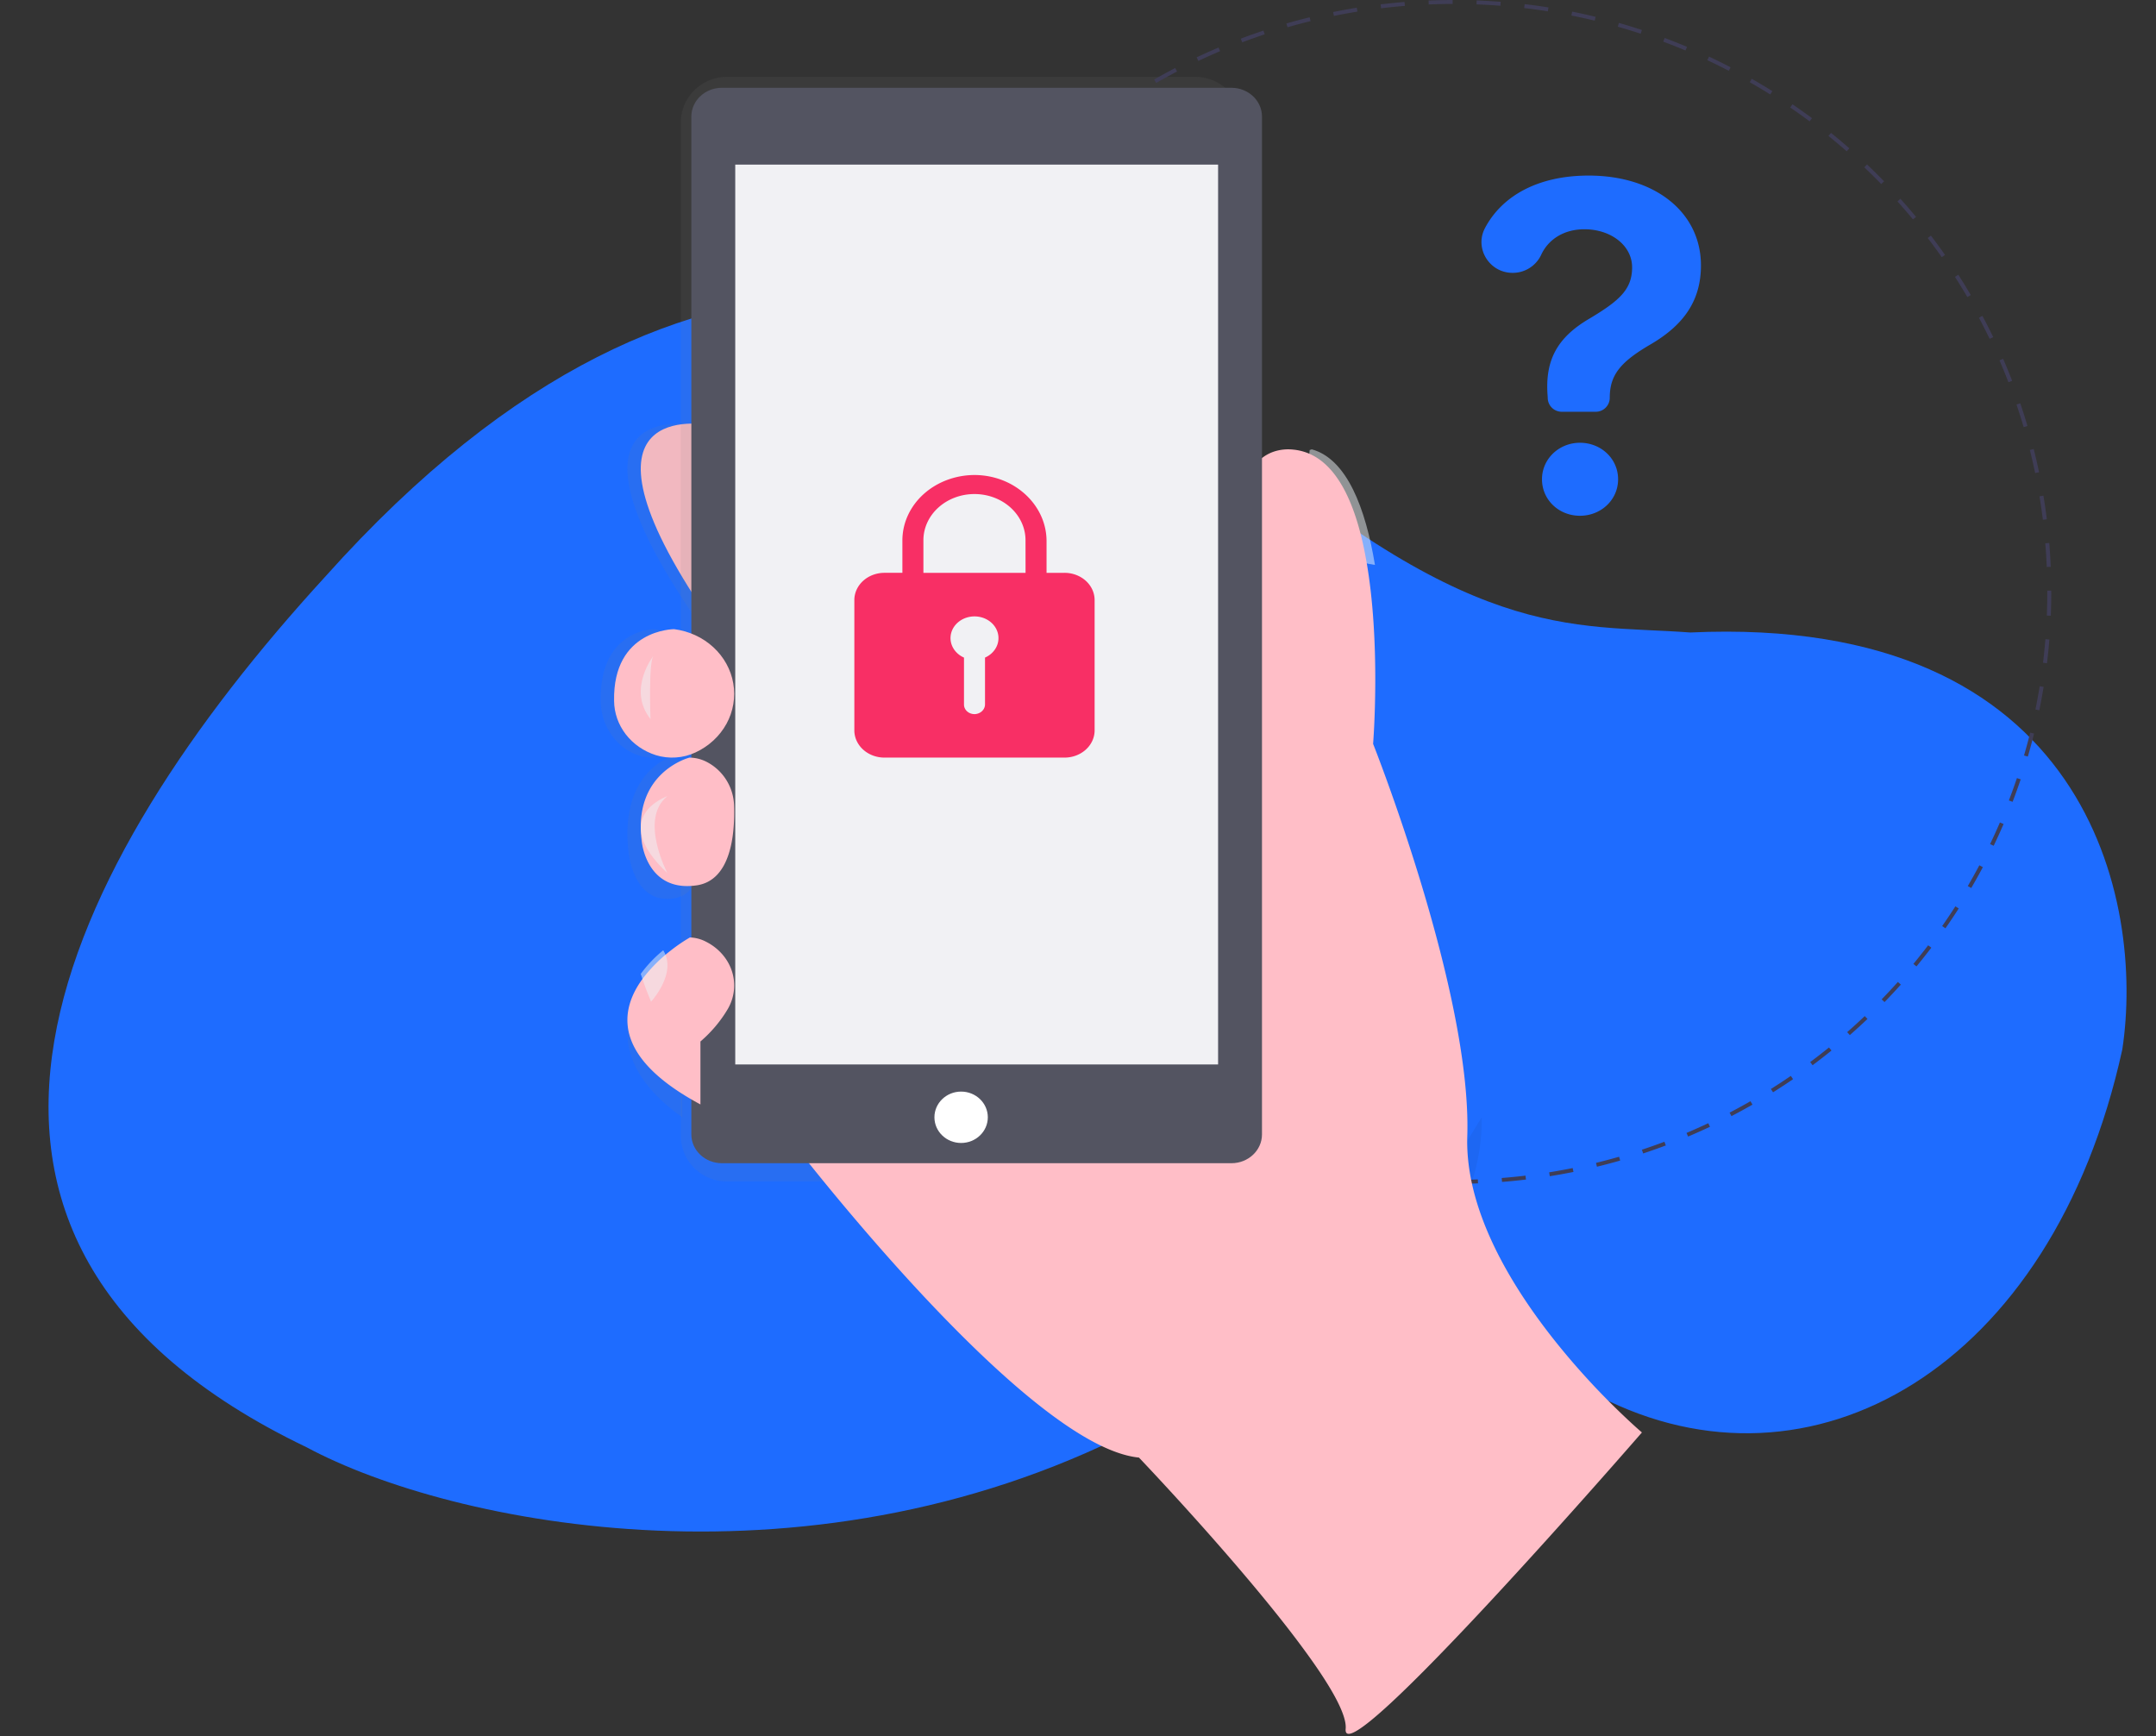 <svg viewBox="0 0 704 567" fill="none" xmlns="http://www.w3.org/2000/svg"><rect x="0" y="0" width="704" height="567" fill="#333333" stroke="none"/><path d="M522.161 455.938c-47.688-42.482-118.372-7.439-147.028 8.525-108.64 58.131-227.999 33.372-274.97 8.142-142.258-68.202-79.584-190.844 5.956-284.216 123.522-138.22 229.126-89.702 287.502-53.898 86.421 76.205 118.792 69.127 158.313 72.036 130.349-5.997 148.356 88.262 141.065 136.141-22.931 104.694-102.005 148.699-170.838 113.27Z" fill="#1E6CFF"/><path d="M231.023 138.732s-49.037-9.375 0 62.515v-62.515Z" fill="#FFBEC7"/><path d="M213.549 205.442s-17.79 0-17.396 23.427c.037 3.928 1.225 7.746 3.397 10.92 2.172 3.174 5.221 5.546 8.72 6.785 3.784 1.33 7.908 1.016 11.477-.873 2.81-1.453 5.262-3.587 7.159-6.232a22.019 22.019 0 0 0 3.765-8.995c.578-3.271.43-6.641-.433-9.839-.864-3.199-2.418-6.138-4.54-8.581-3.217-3.625-7.507-5.96-12.149-6.612Z" fill="url('#paint0_linear')"/><path d="M223.181 248.872c-1.458-.946-3.06-1.454-4.688-1.487 0 0-15.998 5.197-13.326 30.303 0 0 1.337 18.184 15.326 15.581 9.592-1.786 10.73-18.214 10.5-28.368-.052-3.351-.808-6.618-2.186-9.444-1.378-2.827-3.324-5.105-5.626-6.585Z" fill="url('#paint1_linear')"/><path d="M224.037 311.656c-1.19-.826-2.522-1.291-3.886-1.356a42.532 42.532 0 0 0-4.772 4.351c-2.518 2.598-4.753 5.588-6.648 8.894-5.836 10.413-7.735 25.716 14.035 41.282v-20.555c2.703-3.097 4.979-6.716 6.737-10.714 1.622-3.8 1.958-8.237.933-12.341-1.024-4.103-3.325-7.541-6.399-9.561Z" fill="url('#paint2_linear')"/><path opacity=".05" d="M400.964 406.772s1.549-68.19-11.598-85.414c-13.147-17.223-119.11 54.557-119.11 54.557s109.832 12.195 130.708 30.857ZM440.243 436.131s44.169-27.329 43.582-71.304l-43.582 71.304Z" fill="#000"/><path opacity=".5" d="M448.965 184.469c-21.258-2.995-22.982-23.022-21.318-37.513.223-.085.463-.17.695-.236 11.487 3.183 17.543 19.214 20.623 37.749Z" fill="#EFF4F8"/><path d="M390.232 25.083H237.443a15.261 15.261 0 0 0-5.786 1.128 15.129 15.129 0 0 0-4.909 3.231 14.94 14.94 0 0 0-3.285 4.844 14.808 14.808 0 0 0-1.16 5.718v330.875a14.812 14.812 0 0 0 1.16 5.718 14.935 14.935 0 0 0 3.285 4.843 15.122 15.122 0 0 0 4.909 3.232 15.249 15.249 0 0 0 5.786 1.127h152.789a15.249 15.249 0 0 0 5.786-1.127 15.122 15.122 0 0 0 4.909-3.232 14.935 14.935 0 0 0 3.285-4.843 14.813 14.813 0 0 0 1.161-5.718V39.995a14.868 14.868 0 0 0-4.449-10.556 15.201 15.201 0 0 0-10.692-4.356Z" fill="url('#paint3_linear')"/><path opacity=".05" d="M448.962 247.385s-23.347 22.808-30.512 25.167l30.512-25.167Z" fill="#000"/><path d="M474.757 386.562v-1.288a201.48 201.48 0 0 0 7.806-.156l.052 1.287c-2.61.104-5.254.157-7.858.157Zm-7.855-.149c-2.6-.101-5.239-.255-7.843-.458l.103-1.285c2.586.203 5.208.356 7.791.456l-.051 1.287Zm23.556-.475-.104-1.285c2.582-.204 5.195-.464 7.766-.772l.156 1.28c-2.589.31-5.219.571-7.818.777Zm-39.218-.751a200.723 200.723 0 0 1-7.781-1.079l.206-1.272c2.552.405 5.153.766 7.73 1.071l-.155 1.28Zm54.816-1.114-.208-1.272c2.551-.408 5.135-.876 7.678-1.388l.259 1.262c-2.56.517-5.161.987-7.729 1.398Zm-70.329-1.354c-2.56-.514-5.14-1.086-7.668-1.699l.309-1.252c2.512.61 5.074 1.178 7.617 1.687l-.258 1.264Zm85.725-1.751-.311-1.251a193.808 193.808 0 0 0 7.54-1.999l.362 1.238a196.433 196.433 0 0 1-7.591 2.012Zm-100.986-1.952a197.234 197.234 0 0 1-7.504-2.308l.411-1.223a195.17 195.17 0 0 0 7.454 2.293l-.361 1.238Zm116.078-2.377-.412-1.222a195.988 195.988 0 0 0 7.351-2.598l.462 1.204a194.495 194.495 0 0 1-7.401 2.616Zm-131.006-2.546c-2.441-.916-4.9-1.895-7.308-2.912l.51-1.185a193.624 193.624 0 0 0 7.259 2.891l-.461 1.206Zm145.675-2.972-.511-1.185a195.24 195.24 0 0 0 7.097-3.171l.559 1.164a197.88 197.88 0 0 1-7.145 3.192Zm-160.164-3.141a195.03 195.03 0 0 1-7.041-3.486l.605-1.14a194.896 194.896 0 0 0 6.994 3.462l-.558 1.164Zm174.322-3.527-.606-1.14a195.234 195.234 0 0 0 6.821-3.73l.652 1.115a197.873 197.873 0 0 1-6.867 3.755Zm-188.255-3.723a194.968 194.968 0 0 1-6.73-4.036l.696-1.088a195.599 195.599 0 0 0 6.686 4.009l-.652 1.115Zm201.834-4.058-.697-1.089a193.554 193.554 0 0 0 6.501-4.263l.739 1.06a196.65 196.65 0 0 1-6.543 4.292Zm-215.124-4.277a195.107 195.107 0 0 1-6.378-4.556l.782-1.029a196.683 196.683 0 0 0 6.336 4.526l-.74 1.059Zm228.035-4.564-.783-1.029a195.568 195.568 0 0 0 6.139-4.767l.823.997a195.163 195.163 0 0 1-6.179 4.799Zm-240.6-4.797a197.3 197.3 0 0 1-5.987-5.046l.863-.964c1.94 1.702 3.94 3.389 5.947 5.012l-.823.998Zm252.761-5.043-.863-.964a196.18 196.18 0 0 0 5.736-5.241l.9.93a197.549 197.549 0 0 1-5.773 5.275Zm-264.525-5.281a198.692 198.692 0 0 1-5.557-5.501l.938-.894a194.777 194.777 0 0 0 5.521 5.465l-.902.93Zm275.856-5.496-.937-.894a195.087 195.087 0 0 0 5.297-5.68l.973.856a196.24 196.24 0 0 1-5.333 5.718Zm-286.743-5.721a195.809 195.809 0 0 1-5.094-5.922l1.008-.815a193.152 193.152 0 0 0 5.059 5.882l-.973.855Zm297.174-5.923-1.008-.816a193.681 193.681 0 0 0 4.823-6.084l1.039.775a196.25 196.25 0 0 1-4.854 6.125Zm-307.117-6.116a196.107 196.107 0 0 1-4.596-6.303l1.07-.733a192.022 192.022 0 0 0 4.566 6.261l-1.04.775Zm316.575-6.324-1.07-.733a194.687 194.687 0 0 0 4.316-6.451l1.099.689a195.76 195.76 0 0 1-4.345 6.495Zm-325.508-6.458a194.068 194.068 0 0 1-4.069-6.645l1.126-.645a193.4 193.4 0 0 0 4.042 6.6l-1.099.69Zm333.932-6.7-1.126-.646a193.572 193.572 0 0 0 3.779-6.778l1.151.601a194.51 194.51 0 0 1-3.804 6.823Zm-341.795-6.745a192.934 192.934 0 0 1-3.514-6.944l1.175-.554a191.131 191.131 0 0 0 3.49 6.897l-1.151.601Zm349.123-7.05-1.176-.554a190.212 190.212 0 0 0 3.215-7.062l1.197.506a193.55 193.55 0 0 1-3.236 7.11Zm-355.864-6.968a191.74 191.74 0 0 1-2.934-7.197l1.216-.458a190.82 190.82 0 0 0 2.914 7.148l-1.196.507Zm362.043-7.379-1.216-.456a193.472 193.472 0 0 0 2.627-7.302l1.233.408a191.302 191.302 0 0 1-2.644 7.35Zm-367.623-7.146a192.02 192.02 0 0 1-2.343-7.429l1.25-.359a187.742 187.742 0 0 0 2.327 7.379l-1.234.409Zm372.603-7.637-1.251-.357a189.094 189.094 0 0 0 2.015-7.468l1.263.307a190.678 190.678 0 0 1-2.027 7.518Zm-376.982-7.309a193.077 193.077 0 0 1-1.728-7.591l1.275-.258a190.535 190.535 0 0 0 1.716 7.541l-1.263.308Zm380.728-7.802-1.275-.257c.514-2.51.984-5.068 1.397-7.605l1.285.206a192.346 192.346 0 0 1-1.407 7.656Zm-383.872-7.444a191.426 191.426 0 0 1-1.102-7.705l1.291-.155c.313 2.552.681 5.126 1.096 7.653l-1.285.207Zm386.373-7.92-1.292-.154c.309-2.551.57-5.138.775-7.691l1.297.102c-.207 2.57-.469 5.175-.78 7.743Zm-388.264-7.527a193.65 193.65 0 0 1-.476-7.769l1.3-.052c.105 2.564.264 5.16.473 7.717l-1.297.104Zm389.511-7.983-1.299-.051c.101-2.568.153-5.168.153-7.729v-.427h1.301v.424c0 2.58-.052 5.198-.155 7.783Zm-388.85-7.567h-1.301v-.216c0-2.514.05-5.059.147-7.563l1.3.049a193.838 193.838 0 0 0-.146 7.517v.213Zm387.532-8.367a188.716 188.716 0 0 0-.481-7.717l1.298-.105c.212 2.579.375 5.192.483 7.768l-1.3.054Zm-386.93-7.08-1.297-.1c.204-2.58.464-5.186.771-7.745l1.292.153c-.305 2.541-.563 5.13-.766 7.692Zm385.658-8.327a190.428 190.428 0 0 0-1.104-7.652l1.284-.208c.421 2.553.796 5.145 1.111 7.704l-1.291.156ZM283.243 162.7l-1.285-.204a192.23 192.23 0 0 1 1.399-7.658l1.275.255a191.135 191.135 0 0 0-1.389 7.607Zm381.294-8.233a190.178 190.178 0 0 0-1.724-7.539l1.263-.31c.627 2.501 1.21 5.055 1.736 7.59l-1.275.259Zm-378.206-6.919-1.264-.306a189.08 189.08 0 0 1 2.02-7.521l1.25.356a188.73 188.73 0 0 0-2.006 7.471Zm374.451-8.084a188.796 188.796 0 0 0-2.335-7.376l1.234-.41a189.594 189.594 0 0 1 2.35 7.425l-1.249.361Zm-370.134-6.771-1.235-.406c.823-2.454 1.71-4.928 2.636-7.354l1.217.456a189.21 189.21 0 0 0-2.618 7.304Zm365.163-7.882c-.925-2.396-1.908-4.8-2.923-7.144l1.195-.508c1.023 2.36 2.013 4.78 2.944 7.193l-1.216.459Zm-359.629-6.613-1.198-.505a193.236 193.236 0 0 1 3.229-7.113l1.175.552a190.656 190.656 0 0 0-3.206 7.066Zm353.493-7.556a191.965 191.965 0 0 0-3.497-6.893l1.149-.602a191.33 191.33 0 0 1 3.522 6.94l-1.174.555Zm-346.794-6.439-1.153-.599a194.864 194.864 0 0 1 3.797-6.828l1.127.645a190.583 190.583 0 0 0-3.771 6.782ZM642.4 96.999a193.212 193.212 0 0 0-4.049-6.596l1.098-.691a194.1 194.1 0 0 1 4.076 6.64l-1.125.647Zm-331.704-6.202-1.1-.689a194.144 194.144 0 0 1 4.338-6.499l1.07.732a192.973 192.973 0 0 0-4.308 6.456Zm323.34-6.826a194.018 194.018 0 0 0-4.573-6.256l1.038-.776a194.32 194.32 0 0 1 4.603 6.298l-1.068.734ZM319.57 78.063l-1.039-.773a194.129 194.129 0 0 1 4.847-6.131l1.008.815a194.73 194.73 0 0 0-4.816 6.09Zm305.07-6.42a193.09 193.09 0 0 0-5.067-5.876l.972-.856c1.733 1.93 3.449 3.92 5.101 5.916l-1.006.817Zm-295.196-5.562-.974-.854a195.183 195.183 0 0 1 5.326-5.724l.939.892a194.726 194.726 0 0 0-5.291 5.686Zm284.829-5.987a196.571 196.571 0 0 0-5.528-5.459l.901-.93a198.863 198.863 0 0 1 5.563 5.495l-.936.894Zm-274.023-5.17-.902-.929a197.418 197.418 0 0 1 5.768-5.281l.864.963a194.256 194.256 0 0 0-5.73 5.247Zm262.752-5.526a196.169 196.169 0 0 0-5.952-5.005l.822-1a196.665 196.665 0 0 1 5.991 5.04l-.861.965Zm-251.086-4.735-.824-.997a195.012 195.012 0 0 1 6.174-4.806l.783 1.03a194.892 194.892 0 0 0-6.133 4.773Zm238.981-5.037a194.782 194.782 0 0 0-6.341-4.519l.739-1.06a198.665 198.665 0 0 1 6.383 4.549l-.781 1.03Zm-226.528-4.264-.741-1.058a195.438 195.438 0 0 1 6.54-4.299l.697 1.088a194.146 194.146 0 0 0-6.496 4.27Zm213.666-4.519a194.586 194.586 0 0 0-6.69-4l.65-1.117a196.236 196.236 0 0 1 6.735 4.028l-.695 1.09Zm-200.508-3.756-.653-1.115a197.84 197.84 0 0 1 6.863-3.762l.607 1.14a195.88 195.88 0 0 0-6.817 3.737Zm186.969-3.976a195.382 195.382 0 0 0-6.998-3.455l.557-1.165a196.49 196.49 0 0 1 7.045 3.478l-.604 1.142Zm-173.19-3.222-.56-1.163a197.541 197.541 0 0 1 7.142-3.2l.512 1.185a195.075 195.075 0 0 0-7.094 3.178Zm159.056-3.405A194.665 194.665 0 0 0 543.1 13.6l.46-1.205c2.444.914 4.904 1.89 7.31 2.903l-.508 1.186ZM405.616 13.82l-.463-1.204c2.434-.92 4.923-1.803 7.397-2.624l.414 1.221c-2.458.817-4.93 1.694-7.348 2.607Zm130.106-2.81a194.572 194.572 0 0 0-7.456-2.283l.359-1.239c2.506.713 5.032 1.487 7.507 2.3l-.41 1.223ZM420.413 8.905l-.363-1.237a195.862 195.862 0 0 1 7.588-2.022l.313 1.25a195.085 195.085 0 0 0-7.538 2.009Zm100.309-2.16a194.472 194.472 0 0 0-7.619-1.678l.256-1.264c2.561.51 5.142 1.08 7.671 1.69l-.308 1.252Zm-85.159-1.551-.261-1.262a197.77 197.77 0 0 1 7.728-1.407l.21 1.272c-2.561.413-5.143.883-7.677 1.397Zm69.859-1.499c-2.559-.404-5.16-.762-7.732-1.063l.154-1.28c2.588.304 5.207.664 7.782 1.071l-.204 1.272Zm-54.455-.987-.158-1.28c2.588-.312 5.218-.576 7.817-.785l.106 1.284c-2.582.208-5.195.47-7.765.78Zm38.956-.831c-2.579-.2-5.201-.35-7.792-.447l.049-1.288c2.609.098 5.248.25 7.844.45l-.101 1.285Zm-23.4-.422-.054-1.287c2.602-.107 5.245-.163 7.856-.167l.002 1.289c-2.594.004-5.22.06-7.804.165Z" fill="#3F3D56"/><path d="M226.66 138.733s-49.036-9.381 0 62.514v-62.514Z" fill="url('#paint4_linear')"/><path d="M536.137 467.746s-98.239 113.189-96.736 96.786c.439-4.763-5.096-14.256-13.18-25.302-19.637-26.969-54.316-63.282-54.316-63.282-37.491-3.726-114.731-104.996-114.731-104.996l127.48-67.767 21.746-67.017s-15.605-80.112 9.524-88.689a14.883 14.883 0 0 1 6.229-.68c.922.079 1.836.234 2.733.462 11.765 2.94 17.968 17.747 21.087 34.9 0 .096.044.201.061.297 4.991 27.352 2.329 60.437 2.329 60.437s32.245 81.143 30.752 128.083c-1.002 31.41 24.873 64.146 42.094 82.355 8.541 8.969 14.928 14.413 14.928 14.413Z" fill="#FFBEC7"/><path d="M402.098 28.666H235.726c-5.511 0-9.979 4.21-9.979 9.403v332.355c0 5.193 4.468 9.403 9.979 9.403h166.372c5.511 0 9.979-4.21 9.979-9.403V38.07c0-5.194-4.468-9.404-9.979-9.404Z" fill="#535461"/><path d="M397.745 53.75H240.081v293.828h157.664V53.749Z" fill="#F1F1F4"/><path d="M313.836 373.216c4.814 0 8.717-3.756 8.717-8.389 0-4.633-3.903-8.388-8.717-8.388-4.815 0-8.718 3.755-8.718 8.388s3.903 8.389 8.718 8.389Z" fill="#fff"/><path d="M220.131 205.442s-20.065 0-19.612 23.433c.036 3.921 1.371 7.733 3.818 10.908 2.448 3.174 5.887 5.552 9.84 6.803 4.263 1.317 8.906.998 12.92-.889 4.354-2.021 7.904-5.302 10.127-9.361 2.223-4.059 3.002-8.682 2.223-13.189-.78-4.506-3.078-8.658-6.555-11.845-3.477-3.188-7.95-5.242-12.761-5.86Z" fill="#FFBEC7"/><path opacity=".5" d="M213.587 213.83s-8.973 11.19-1.17 20.972c-.004.041-.786-19.539 1.17-20.972Z" fill="#EFF4F8"/><path d="M225.127 247.385s-18.656 4.722-15.55 27.548c0 0 1.558 16.526 17.882 14.165 11.195-1.623 12.516-16.6 12.252-25.822a16.762 16.762 0 0 0-2.539-8.578 16.476 16.476 0 0 0-6.57-5.994 12.577 12.577 0 0 0-5.475-1.319Z" fill="#FFBEC7"/><path opacity=".5" d="M217.946 259.969s-19.614 6.665 0 25.166c0 .018-9.393-17.755 0-25.166Z" fill="#EFF4F8"/><path d="M228.715 340.084v20.549c-29.006-15.558-26.478-30.875-18.693-41.284a48.51 48.51 0 0 1 8.893-8.89 54.248 54.248 0 0 1 6.366-4.353c1.822.067 3.601.533 5.187 1.361 4.096 2.045 7.151 5.491 8.505 9.592 1.353 4.1.896 8.526-1.274 12.319-2.344 3.993-5.378 7.608-8.984 10.706Z" fill="#FFBEC7"/><path opacity=".5" d="M212.591 327.077s-1.843-4.286-3.362-9.071a41.052 41.052 0 0 1 7.331-7.706c4.674 7.433-3.969 16.777-3.969 16.777Z" fill="#EFF4F8"/><path d="M347.624 187.048h-5.894V176.69c0-11.688-10.299-21.404-23.217-21.581a25.793 25.793 0 0 0-9.093 1.555c-2.888 1.056-5.517 2.619-7.735 4.598-2.217 1.979-3.98 4.336-5.186 6.935a19.615 19.615 0 0 0-1.842 8.206v10.645h-5.88c-2.599.007-5.089.944-6.927 2.607-1.837 1.663-2.873 3.916-2.881 6.267v42.588c.008 2.351 1.044 4.604 2.881 6.267 1.838 1.663 4.328 2.6 6.927 2.607h58.847c2.598-.007 5.088-.945 6.925-2.607 1.836-1.663 2.871-3.916 2.878-6.267v-42.588c-.007-2.351-1.042-4.604-2.878-6.267-1.837-1.662-4.327-2.6-6.925-2.607Zm-25.988 27.685v15.253c.006.808-.328 1.587-.934 2.181-.605.593-1.438.956-2.328 1.015a3.793 3.793 0 0 1-1.365-.194 3.502 3.502 0 0 1-1.171-.664 3.126 3.126 0 0 1-.787-1.027 2.844 2.844 0 0 1-.278-1.224v-15.348c-1.591-.702-2.872-1.871-3.635-3.317a6.475 6.475 0 0 1-.562-4.643c.398-1.561 1.369-2.953 2.755-3.95 1.385-.998 3.103-1.54 4.873-1.54 1.771 0 3.489.542 4.874 1.54 1.386.997 2.357 2.389 2.755 3.95a6.475 6.475 0 0 1-.562 4.643c-.763 1.446-2.044 2.615-3.635 3.317v.008Zm13.24-27.685H301.52v-10.645c0-4.001 1.757-7.837 4.883-10.666 3.127-2.829 7.367-4.418 11.788-4.418 4.422 0 8.662 1.589 11.789 4.418 3.126 2.829 4.883 6.665 4.883 10.666l.013 10.645Z" fill="#F82F65"/><path d="M518.742 57.332c21.723 0 36.668 12.034 36.668 29.333 0 11.455-5.561 19.381-16.278 25.687-10.079 5.844-13.497 10.125-13.497 17.53a4.568 4.568 0 0 1-4.576 4.571h-11.105a4.579 4.579 0 0 1-3.179-1.283 4.566 4.566 0 0 1-1.394-3.128l-.02-.565c-.985-11.918 3.186-19.323 13.671-25.456 9.789-5.843 13.902-9.546 13.902-16.72 0-7.174-6.951-12.439-15.582-12.439-6.56 0-11.752 3.19-14.133 8.397a10.234 10.234 0 0 1-9.345 5.836c-7.525 0-12.495-7.992-8.976-14.634 5.566-10.508 17.311-17.129 33.844-17.129Zm-15.235 99.164c0-6.654 5.561-11.918 12.397-11.918 6.893 0 12.454 5.207 12.454 11.918 0 6.711-5.561 11.918-12.454 11.918-6.894 0-12.397-5.207-12.397-11.918Z" fill="#1E6CFF"/><defs><linearGradient id="paint0_linear" x1="14381.1" y1="15567.4" x2="14381.1" y2="13553.2" gradientUnits="userSpaceOnUse"><stop stop-color="gray" stop-opacity=".25"/><stop offset=".54" stop-color="gray" stop-opacity=".12"/><stop offset="1" stop-color="gray" stop-opacity=".1"/></linearGradient><linearGradient id="paint1_linear" x1="10937.7" y1="19507.3" x2="10937.7" y2="17372.9" gradientUnits="userSpaceOnUse"><stop stop-color="gray" stop-opacity=".25"/><stop offset=".54" stop-color="gray" stop-opacity=".12"/><stop offset="1" stop-color="gray" stop-opacity=".1"/></linearGradient><linearGradient id="paint2_linear" x1="10922.8" y1="27459.8" x2="10922.8" y2="24194.2" gradientUnits="userSpaceOnUse"><stop stop-color="gray" stop-opacity=".25"/><stop offset=".54" stop-color="gray" stop-opacity=".12"/><stop offset="1" stop-color="gray" stop-opacity=".1"/></linearGradient><linearGradient id="paint3_linear" x1="95533.9" y1="189452" x2="95533.9" y2="39548.8" gradientUnits="userSpaceOnUse"><stop stop-color="gray" stop-opacity=".25"/><stop offset=".54" stop-color="gray" stop-opacity=".12"/><stop offset="1" stop-color="gray" stop-opacity=".1"/></linearGradient><linearGradient id="paint4_linear" x1="9076.78" y1="19859.2" x2="9076.78" y2="15462.1" gradientUnits="userSpaceOnUse"><stop stop-color="gray" stop-opacity=".25"/><stop offset=".54" stop-color="gray" stop-opacity=".12"/><stop offset="1" stop-color="gray" stop-opacity=".1"/></linearGradient></defs></svg>